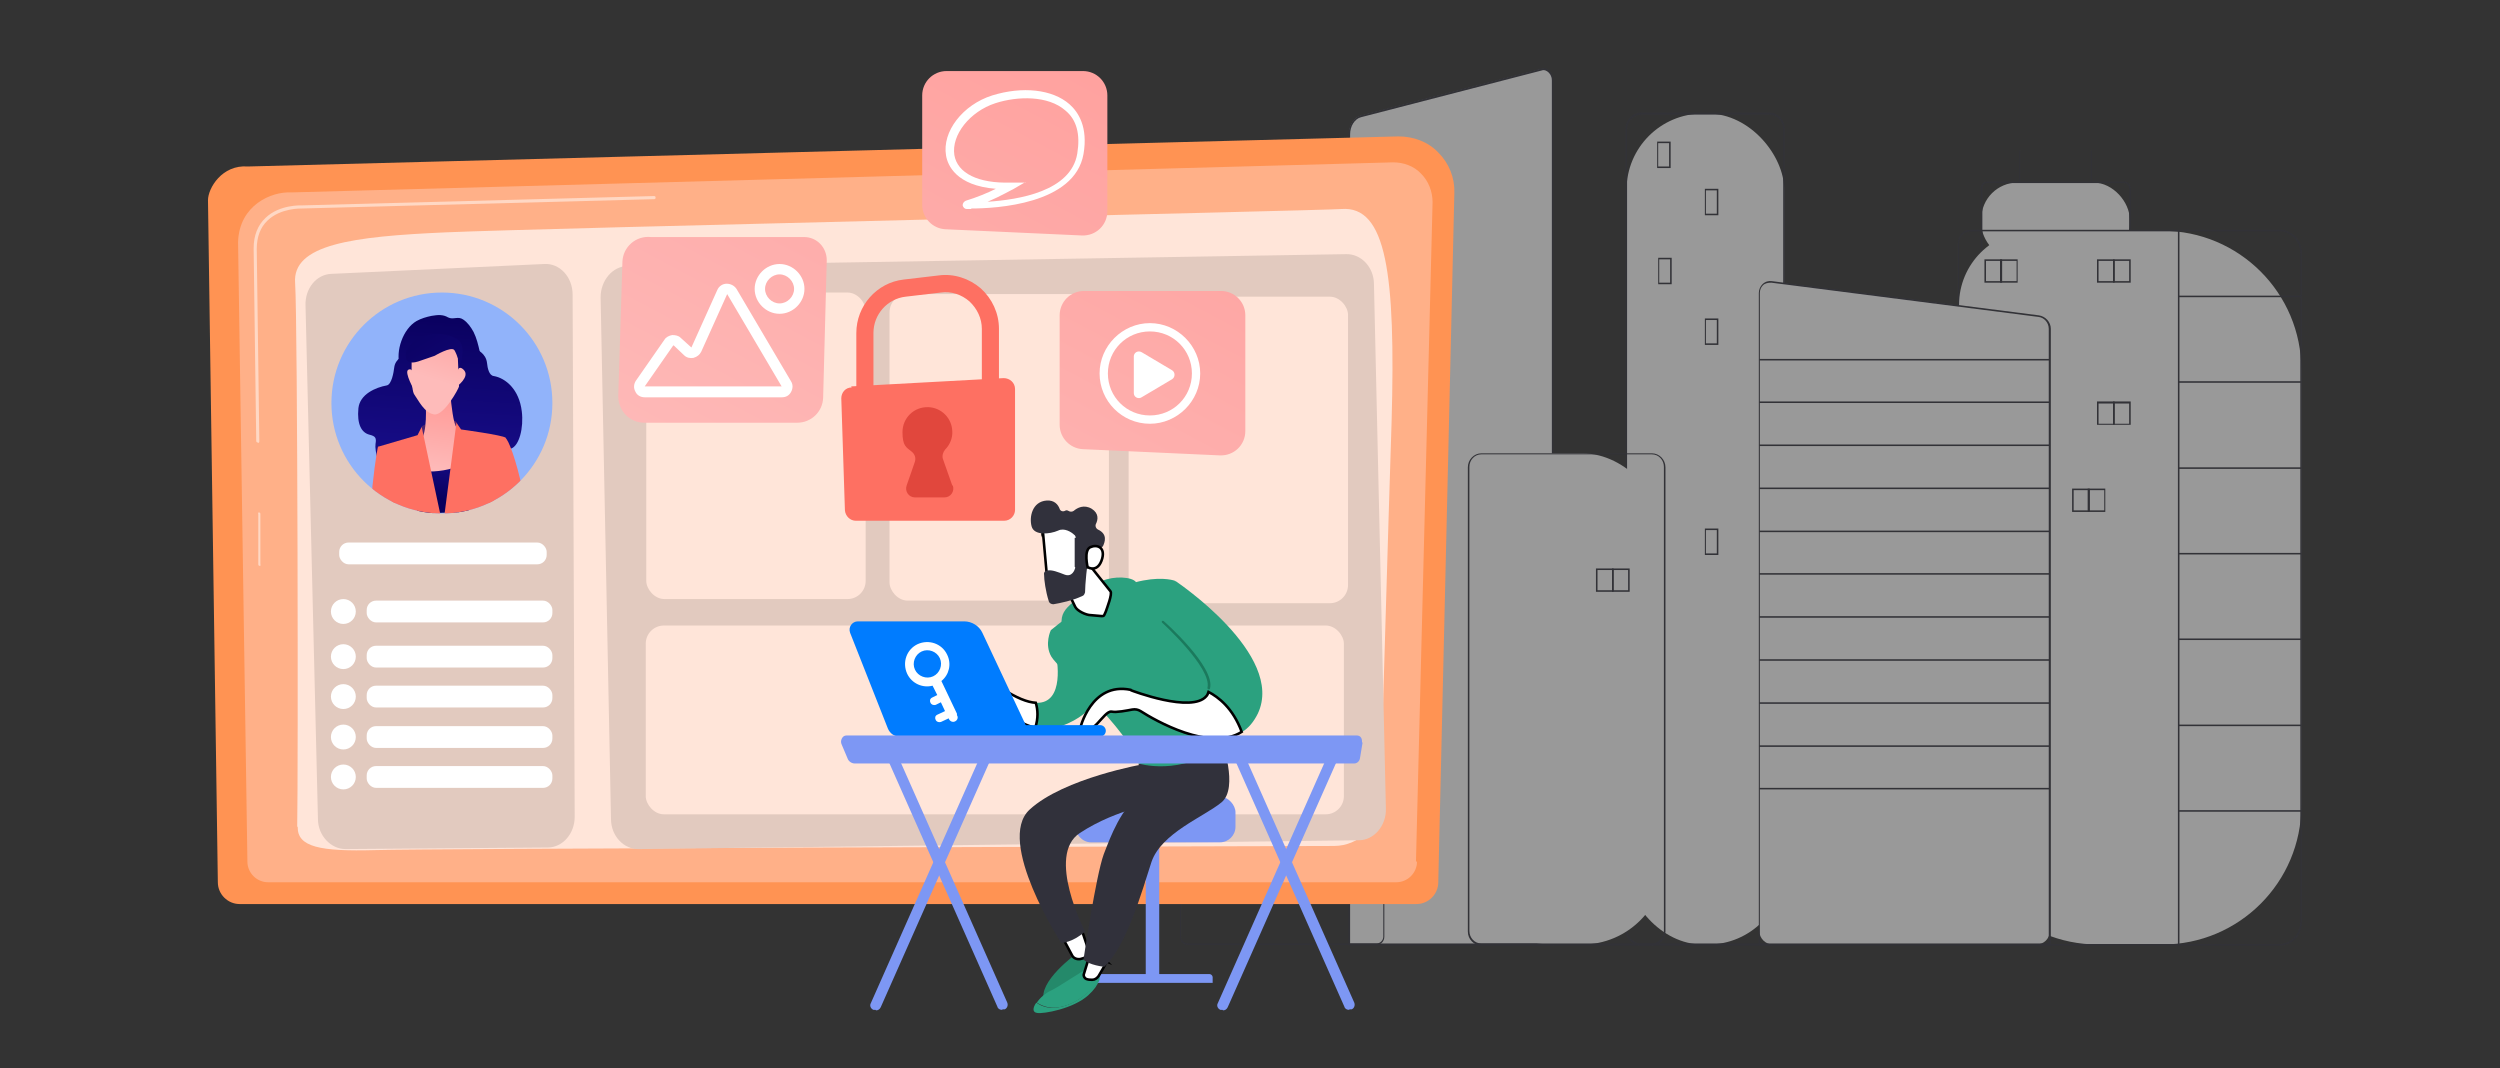 <?xml version="1.0" encoding="UTF-8"?>
<svg xmlns="http://www.w3.org/2000/svg" version="1.1" xmlns:xlink="http://www.w3.org/1999/xlink" viewBox="0 0 482 206">
  <rect x="0" y="0" width="482" height="206" fill="#333333" stroke="none"/>
  <defs>
    <style>
      .cls-1 {
        fill: url(#linear-gradient-15);
      }

      .cls-2 {
        fill: url(#linear-gradient-13);
      }

      .cls-3 {
        fill: url(#linear-gradient-2);
      }

      .cls-4 {
        fill: #31313c;
      }

      .cls-5 {
        fill: url(#linear-gradient-10);
      }

      .cls-6 {
        fill: url(#linear-gradient-12);
      }

      .cls-7 {
        fill: #e2cabf;
      }

      .cls-8, .cls-9, .cls-10 {
        fill: #fff;
      }

      .cls-9 {
        fill-rule: evenodd;
      }

      .cls-11 {
        fill: url(#linear-gradient-4);
      }

      .cls-12 {
        fill: #1b7a5d;
      }

      .cls-13 {
        fill: url(#linear-gradient-3);
      }

      .cls-14 {
        fill: url(#linear-gradient-5);
      }

      .cls-15 {
        fill: url(#linear-gradient-8);
      }

      .cls-16 {
        fill: #ffe5d9;
      }

      .cls-17 {
        fill: #007cff;
      }

      .cls-10 {
        stroke: #000;
        stroke-miterlimit: 10;
        stroke-width: .5px;
      }

      .cls-18 {
        fill: #2ba17f;
      }

      .cls-19 {
        fill: url(#linear-gradient-14);
      }

      .cls-20 {
        fill: url(#linear-gradient-20);
      }

      .cls-21 {
        fill: url(#linear-gradient-17);
      }

      .cls-22 {
        fill: url(#linear-gradient-7);
      }

      .cls-23 {
        fill: url(#linear-gradient-9);
      }

      .cls-24 {
        fill: url(#linear-gradient-11);
      }

      .cls-25 {
        fill: url(#linear-gradient-19);
      }

      .cls-26 {
        fill: url(#linear-gradient-6);
      }

      .cls-27 {
        fill: #7d97f4;
      }

      .cls-28 {
        fill: #31313b;
      }

      .cls-29 {
        fill: #91b3fa;
      }

      .cls-30 {
        fill: url(#linear-gradient-21);
      }

      .cls-31 {
        fill: #24896a;
      }

      .cls-32 {
        fill: #ffb088;
      }

      .cls-33 {
        fill: url(#linear-gradient-16);
      }

      .cls-34 {
        fill: url(#linear-gradient);
      }

      .cls-35 {
        fill: #ff9353;
      }

      .cls-36 {
        clip-path: url(#clippath);
      }

      .cls-37 {
        opacity: .5;
      }

      .cls-38 {
        fill: url(#linear-gradient-18);
      }
    </style>
    <linearGradient id="linear-gradient" x1="103.4" y1="41.4" x2="31" y2="200.5" gradientUnits="userSpaceOnUse">
      <stop offset="0" stop-color="#fdf53f"/>
      <stop offset="1" stop-color="#d93c65"/>
    </linearGradient>
    <clipPath id="clippath">
      <circle class="cls-29" cx="85.2" cy="77.7" r="21.3"/>
    </clipPath>
    <linearGradient id="linear-gradient-2" x1="85.3" y1="59.2" x2="83.1" y2="94.6" gradientUnits="userSpaceOnUse">
      <stop offset="0" stop-color="#09005d"/>
      <stop offset="1" stop-color="#1a0f91"/>
    </linearGradient>
    <linearGradient id="linear-gradient-3" x1="77.6" y1="58.7" x2="75.4" y2="94.1" xlink:href="#linear-gradient-2"/>
    <linearGradient id="linear-gradient-4" x1="94.1" y1="59.7" x2="91.9" y2="95.1" xlink:href="#linear-gradient-2"/>
    <linearGradient id="linear-gradient-5" x1="89.8" y1="78" x2="86.8" y2="81.6" gradientUnits="userSpaceOnUse">
      <stop offset="0" stop-color="#cb236d"/>
      <stop offset="1" stop-color="#4c246d"/>
    </linearGradient>
    <linearGradient id="linear-gradient-6" x1="79.6" y1="72" x2="85.4" y2="53.6" gradientUnits="userSpaceOnUse">
      <stop offset="0" stop-color="#febbba"/>
      <stop offset="1" stop-color="#ff928e"/>
    </linearGradient>
    <linearGradient id="linear-gradient-7" x1="88.1" y1="74.6" x2="93.9" y2="56.3" xlink:href="#linear-gradient-6"/>
    <linearGradient id="linear-gradient-8" x1="144.7" y1="43.4" x2="120.6" y2="68" gradientUnits="userSpaceOnUse">
      <stop offset="0" stop-color="#ff928e"/>
      <stop offset="1" stop-color="#fe7062"/>
    </linearGradient>
    <linearGradient id="linear-gradient-9" x1="133.1" y1="32.1" x2="109.1" y2="56.7" xlink:href="#linear-gradient-8"/>
    <linearGradient id="linear-gradient-10" x1="84.3" y1="91" x2="86.9" y2="73.3" xlink:href="#linear-gradient-6"/>
    <linearGradient id="linear-gradient-11" x1="82.9" y1="96" x2="84.4" y2="86.2" xlink:href="#linear-gradient-2"/>
    <linearGradient id="linear-gradient-12" x1="136.1" y1="35" x2="112" y2="59.6" xlink:href="#linear-gradient-8"/>
    <linearGradient id="linear-gradient-13" x1="140.4" y1="39.2" x2="116.4" y2="63.9" xlink:href="#linear-gradient-8"/>
    <linearGradient id="linear-gradient-14" x1="83.5" y1="73.2" x2="89.3" y2="54.8" xlink:href="#linear-gradient-6"/>
    <linearGradient id="linear-gradient-15" x1="77.6" y1="58.3" x2="100.9" y2="95.5" xlink:href="#linear-gradient-2"/>
    <linearGradient id="linear-gradient-16" x1="122.2" y1="96" x2="209" y2="-67.3" xlink:href="#linear-gradient-6"/>
    <linearGradient id="linear-gradient-17" x1="151.9" y1="111.8" x2="238.8" y2="-51.5" xlink:href="#linear-gradient-6"/>
    <linearGradient id="linear-gradient-18" x1="190.1" y1="132.2" x2="277" y2="-31.2" xlink:href="#linear-gradient-6"/>
    <linearGradient id="linear-gradient-19" x1="243.4" y1=".3" x2="207.5" y2="37.6" xlink:href="#linear-gradient-8"/>
    <linearGradient id="linear-gradient-20" x1="253.4" y1="9.8" x2="217.5" y2="47.2" xlink:href="#linear-gradient-8"/>
    <linearGradient id="linear-gradient-21" x1="167.4" y1="102.1" x2="131.2" y2="146.1" gradientUnits="userSpaceOnUse">
      <stop offset="0" stop-color="#e1473d"/>
      <stop offset="1" stop-color="#e9605a"/>
    </linearGradient>
  </defs>
  <!-- Generator: Adobe Illustrator 28.7.1, SVG Export Plug-In . SVG Version: 1.2.0 Build 142)  -->
  <g>
    <g id="Layer_1">
      <path class="cls-28" d="M-434.9,160v-28.6c0-2,1.3-3.6,2.8-3.6h81.3l-84.1,32.1ZM-432,129.1c-1.1,0-1.9,1.1-1.9,2.4v27l76.8-29.3h-74.9Z"/>
      <g class="cls-37">
        <rect class="cls-8" x="382" y="35.2" width="28.6" height="15" rx="7" ry="7"/>
        <path class="cls-28" d="M409.6,50.3h-26.5c-.7,0-1.2-.6-1.2-1.3v-12.7c0-.7.5-1.3,1.2-1.3h26.5c.7,0,1.2.6,1.2,1.3v12.7c0,.7-.5,1.3-1.2,1.3ZM383.1,35.3c-.5,0-.9.4-.9,1v12.7c0,.5.4,1,.9,1h26.5c.5,0,.9-.4.9-1v-12.7c0-.5-.4-1-.9-1h-26.5Z"/>
        <g>
          <path class="cls-8" d="M392,44.5h24.9c14.8,0,26.8,12,26.8,26.8v84c0,14.8-12,26.8-26.8,26.8h-12.4c-14.8,0-26.8-12-26.8-26.8V58.8c0-7.9,6.4-14.3,14.3-14.3Z"/>
          <path class="cls-28" d="M439.6,182.3h-57.8c-2.4,0-4.3-2-4.3-4.5V46.8c0-1.4,1.1-2.5,2.3-2.5h59.7c2.4,0,4.3,2,4.3,4.5v129c0,2.5-1.9,4.5-4.3,4.5ZM379.8,44.6c-1.1,0-2.1,1-2.1,2.2v131c0,2.3,1.8,4.2,4,4.2h57.8c2.2,0,4-1.9,4-4.2V48.8c0-2.3-1.8-4.2-4-4.2h-59.7Z"/>
        </g>
        <path class="cls-8" d="M260.1,182.1h39.2V15.5c0-1.4-1-2.4-2.1-2.2l-34.8,9c-1.3.3-2.3,1.8-2.3,3.5v156.2Z"/>
        <path class="cls-28" d="M299.5,182.3h-39.5V25.9c0-1.8,1-3.3,2.4-3.7l34.8-9c.6-.2,1.2,0,1.6.5.4.5.7,1.1.7,1.8v166.7ZM260.3,181.9h38.9V15.5c0-.6-.2-1.1-.6-1.5-.4-.4-.9-.6-1.4-.4l-34.8,9c-1.2.3-2.1,1.7-2.1,3.3v156Z"/>
        <path class="cls-28" d="M265.4,182.2h-36.4c-.8,0-1.5-.7-1.5-1.6v-105.5c0-.9.7-1.6,1.5-1.6h36.4c.8,0,1.5.7,1.5,1.6v105.5c0,.9-.7,1.6-1.5,1.6ZM229,73.8c-.7,0-1.3.6-1.3,1.3v105.5c0,.7.6,1.3,1.3,1.3h36.4c.7,0,1.3-.6,1.3-1.3v-105.5c0-.7-.6-1.3-1.3-1.3h-36.4Z"/>
        <rect class="cls-28" x="227.6" y="81.3" width="39.2" height=".2"/>
        <rect class="cls-28" x="227.6" y="91.5" width="39.2" height=".2"/>
        <rect class="cls-28" x="227.6" y="101.6" width="39.2" height=".2"/>
        <rect class="cls-28" x="227.6" y="111.8" width="39.2" height=".2"/>
        <rect class="cls-8" x="313.6" y="21.9" width="30.4" height="160.2" rx="14.7" ry="14.7"/>
        <path class="cls-28" d="M341.1,182.3h-24.7c-1.7,0-3-1.4-3-3.2V24.9c0-1.7,1.4-3.2,3-3.2h24.7c1.7,0,3,1.4,3,3.2v154.2c0,1.7-1.4,3.2-3,3.2ZM316.4,22.1c-1.5,0-2.7,1.3-2.7,2.8v154.2c0,1.6,1.2,2.8,2.7,2.8h24.7c1.5,0,2.7-1.3,2.7-2.8V24.9c0-1.6-1.2-2.8-2.7-2.8h-24.7Z"/>
        <rect class="cls-8" x="283.1" y="87.4" width="37.8" height="94.7" rx="15.9" ry="15.9"/>
        <path class="cls-28" d="M318.5,182.3h-32.9c-1.4,0-2.6-1.2-2.6-2.7v-89.5c0-1.5,1.2-2.7,2.6-2.7h32.9c1.4,0,2.6,1.2,2.6,2.7v89.5c0,1.5-1.2,2.7-2.6,2.7ZM285.6,87.6c-1.3,0-2.3,1.1-2.3,2.4v89.5c0,1.3,1,2.4,2.3,2.4h32.9c1.3,0,2.3-1.1,2.3-2.4v-89.5c0-1.3-1-2.4-2.3-2.4h-32.9Z"/>
        <g>
          <path class="cls-28" d="M389,54.5h-3.4v-4.5h3.4v4.5ZM386,54.2h2.8v-3.9h-2.8v3.9Z"/>
          <path class="cls-28" d="M386,54.5h-3.4v-4.5h3.4v4.5ZM382.9,54.2h2.8v-3.9h-2.8v3.9Z"/>
        </g>
        <g>
          <path class="cls-28" d="M410.8,54.5h-3.4v-4.5h3.4v4.5ZM407.7,54.2h2.8v-3.9h-2.8v3.9Z"/>
          <path class="cls-28" d="M407.7,54.5h-3.4v-4.5h3.4v4.5ZM404.6,54.2h2.8v-3.9h-2.8v3.9Z"/>
        </g>
        <g>
          <path class="cls-28" d="M410.8,81.9h-3.4v-4.5h3.4v4.5ZM407.7,81.7h2.8v-3.9h-2.8v3.9Z"/>
          <path class="cls-28" d="M407.7,81.9h-3.4v-4.5h3.4v4.5ZM404.6,81.7h2.8v-3.9h-2.8v3.9Z"/>
        </g>
        <g>
          <path class="cls-28" d="M405.9,98.7h-3.4v-4.5h3.4v4.5ZM402.9,98.4h2.8v-3.9h-2.8v3.9Z"/>
          <path class="cls-28" d="M402.9,98.7h-3.4v-4.5h3.4v4.5ZM399.8,98.4h2.8v-3.9h-2.8v3.9Z"/>
        </g>
        <g>
          <path class="cls-28" d="M314.2,114.1h-3.4v-4.5h3.4v4.5ZM311.1,113.8h2.8v-3.9h-2.8v3.9Z"/>
          <path class="cls-28" d="M311.1,114.1h-3.4v-4.5h3.4v4.5ZM308,113.8h2.8v-3.9h-2.8v3.9Z"/>
        </g>
        <rect class="cls-28" x="389.3" y="29" width=".2" height="6.1"/>
        <rect class="cls-28" x="403.1" y="29" width=".2" height="6.1"/>
        <path class="cls-8" d="M392.6,182.1h-50.8c-1.4,0-2.6-1.2-2.6-2.6V57c0-1.6,1.4-2.8,2.9-2.6l50.8,6.5c1.3.2,2.3,1.3,2.3,2.6v116c0,1.5-1.2,2.6-2.6,2.6Z"/>
        <path class="cls-28" d="M395.4,182.3h-56.3V56.5c0-.7.3-1.3.7-1.7.5-.5,1.2-.7,1.8-.6l51.5,6.6c1.3.2,2.3,1.3,2.3,2.6v118.9ZM339.3,181.9h55.7V63.4c0-1.2-.9-2.2-2-2.3l-51.5-6.6c-.6,0-1.2.1-1.6.5-.4.4-.6.9-.6,1.5v125.5Z"/>
        <g>
          <rect class="cls-28" x="339.2" y="77.4" width="56" height=".3"/>
          <rect class="cls-28" x="339.2" y="69.2" width="56" height=".3"/>
          <rect class="cls-28" x="339.2" y="85.7" width="56" height=".3"/>
          <rect class="cls-28" x="339.2" y="94" width="56" height=".3"/>
          <rect class="cls-28" x="339.2" y="102.3" width="56" height=".3"/>
          <rect class="cls-28" x="339.2" y="110.5" width="56" height=".3"/>
          <rect class="cls-28" x="339.2" y="118.8" width="56" height=".3"/>
          <rect class="cls-28" x="339.2" y="127.1" width="56" height=".3"/>
          <rect class="cls-28" x="339.2" y="135.4" width="56" height=".3"/>
          <rect class="cls-28" x="339.2" y="143.7" width="56" height=".3"/>
          <rect class="cls-28" x="339.2" y="151.9" width="56" height=".3"/>
        </g>
        <rect class="cls-28" x="419.9" y="44.5" width=".3" height="137.6"/>
        <g>
          <rect class="cls-28" x="420.1" y="57" width="23.6" height=".3"/>
          <rect class="cls-28" x="420.1" y="73.5" width="23.6" height=".3"/>
          <rect class="cls-28" x="420.1" y="90.1" width="23.6" height=".3"/>
          <rect class="cls-28" x="420.1" y="106.6" width="23.6" height=".3"/>
          <rect class="cls-28" x="420.1" y="123.1" width="23.6" height=".3"/>
          <rect class="cls-28" x="420.1" y="139.7" width="23.6" height=".3"/>
          <rect class="cls-28" x="420.1" y="156.2" width="23.6" height=".3"/>
        </g>
        <path class="cls-28" d="M322.1,32.4h-2.6v-5.1h2.6v5.1ZM319.7,32.1h2.1v-4.5h-2.1v4.5Z"/>
        <path class="cls-28" d="M331.3,41.5h-2.6v-5.1h2.6v5.1ZM328.9,41.2h2.1v-4.5h-2.1v4.5Z"/>
        <path class="cls-28" d="M331.3,66.5h-2.6v-5.1h2.6v5.1ZM328.9,66.2h2.1v-4.5h-2.1v4.5Z"/>
        <path class="cls-28" d="M331.3,107h-2.6v-5.1h2.6v5.1ZM328.9,106.7h2.1v-4.5h-2.1v4.5Z"/>
        <path class="cls-28" d="M322.3,54.8h-2.6v-5.1h2.6v5.1ZM319.9,54.5h2.1v-4.5h-2.1v4.5Z"/>
      </g>
      <circle class="cls-34" cx="84.3" cy="83.3" r="20.5"/>
      <path class="cls-35" d="M277.3,170.1c0,2.3-1.9,4.2-4.2,4.2H46.2c-2.3,0-4.2-1.9-4.2-4.2l-1.9-131.5c0-2.3,2.7-6.9,7.7-6.5l221.8-5.8c2.9,0,5.7,1,7.7,3.1,2.1,2.1,3.2,4.9,3.1,7.8l-3.1,132.9Z"/>
      <path class="cls-32" d="M273.2,166.1c0,2.2-1.8,4-4,4H51.7c-2.2,0-4-1.8-4-4l-1.8-119.4c.2-7.2,6.5-9.8,10.2-9.6,0,0,173.3-4.7,212.5-5.8,2,0,4,.7,5.4,2.2,1.4,1.4,2.2,3.4,2.2,5.5l-3.2,127.1Z"/>
      <g class="cls-37">
        <path class="cls-8" d="M50.1,109.1c-.2,0-.3-.1-.3-.3v-9.7c-.1-.2,0-.3.1-.3h0c.2,0,.3.1.3.3v9.7c.1.2,0,.3-.1.3h0Z"/>
        <path class="cls-8" d="M49.7,85.3c-.2,0-.3-.1-.3-.3l-.5-37.1c0-2.5.8-4.5,2.3-5.9,2.7-2.6,6.9-2.4,7-2.4l67.9-1.8c.2,0,.3.1.3.3,0,.2-.1.3-.3.3l-67.9,1.8c-.2,0-4.1-.1-6.6,2.3-1.4,1.3-2.1,3.2-2.1,5.5l.5,37.1c0,.2-.1.3-.3.3h0Z"/>
      </g>
      <path class="cls-16" d="M57.3,159.4c.2-9.9.1-97.2-.4-104.8-.6-7.5,11.1-9,29-9.8,17.9-.8,168.9-4.2,172.7-4.5,8.7-.7,10.5,12.5,9.7,41-.7,21.5-1.7,56.9-2.2,73.1-.1,4.8-4.1,8.7-8.9,8.7-36.3.1-175.6.5-184.8.8-10.7.3-15.1-.6-15-4.5Z"/>
      <g>
        <path class="cls-7" d="M58.9,58.7l2.4,99.2c0,3.2,2.5,5.8,5.3,5.8l39-.3c2.9,0,5.2-2.7,5.2-5.9l-.4-100.7c0-3.4-2.5-6.1-5.5-5.9l-41,1.9c-2.9.1-5.1,2.8-5,6.1Z"/>
        <path class="cls-7" d="M115.8,57.4l2,100.5c0,3.3,2.5,5.9,5.4,5.8l138.8-1.7c2.9,0,5.3-2.8,5.2-6.1l-2.3-101.1c0-3.3-2.5-5.9-5.4-5.8l-138.5,2.3c-2.9,0-5.2,2.8-5.2,6Z"/>
      </g>
      <rect class="cls-16" x="124.5" y="120.6" width="134.6" height="36.4" rx="3.5" ry="3.5"/>
      <rect class="cls-16" x="124.6" y="56.4" width="42.3" height="59.1" rx="3.5" ry="3.5"/>
      <rect class="cls-16" x="171.5" y="56.7" width="42.3" height="59.1" rx="3.5" ry="3.5"/>
      <rect class="cls-16" x="217.6" y="57.2" width="42.3" height="59.1" rx="3.5" ry="3.5"/>
      <g>
        <circle class="cls-29" cx="85.2" cy="77.7" r="21.3"/>
        <g class="cls-36">
          <g>
            <path class="cls-3" d="M80.2,72c-1.3,0-2.6.2-3.1-1.4-.9-2.9.6-7.2,3.2-8.7.9-.5,1.9-.8,2.9-1,1.2-.2,2.2-.3,3.2.3,1,.5,1.9-.3,2.9.4.9.6,1.5,1.5,2,2.4.6,1.2.9,2.5,1.2,3.8,0,.3.1.6,0,.9,0,.2-.2.5-.3.7-1,1.6-2.4,2.7-4.4,2.7h-7.5Z"/>
            <path class="cls-13" d="M80,66.9s.2.5-1.3,1.2c-.8.4-2.5,1-2.7,2.8-.1.9-.5,3.2-1.4,3.4-2.2.4-5.2,1.7-5.5,4.4-.3,3.1.6,4.7,2.1,5.1,1.2.3,1.4.6,1.2,1.8-.2,1.2.7,5.4,2.6,6.4,4.3,2.4,8.1-8.5,8.1-8.5l.9-14.1-4.2-2.6Z"/>
            <path class="cls-11" d="M89.9,65.7s-.2.5,1.3,1.3c.8.4,2.5,1.1,2.7,3,.1,1,.4,2.4,1.3,2.5,2.3.4,4.9,2.6,5.4,6.8.4,3.2-.5,6.7-2.1,7.2-1.2.3-1.1-.3-.8,1,.2,1.2-.3.8-2.3,1.9-4.4,2.5-8.8-6-8.8-6l-.9-14.9,4.2-2.8Z"/>
            <path class="cls-14" d="M84,81.3s3.3-.9,4.1.2c.4,1.8.5,3.5.5,3.5l-3.9.7-2.5-.6-.6-.4-.3-2.5s1.3-.8,2.7-1Z"/>
            <path class="cls-26" d="M80,72.4s-.5-1.6-1.3-1.1c-.8.5,1.2,4,1.2,4v-2.9Z"/>
            <path class="cls-22" d="M88.1,72.4s0-2.4,1.3-1.1c1.3,1.3-1.3,3.2-1.3,3.2v-2.2Z"/>
            <path class="cls-15" d="M100.7,94.3c-1.1-5.4-2.7-9.7-3.3-9.9l-3.1,7.6s-.6,2.3-.6,5h4.7c1.4,0,2.5-1.3,2.2-2.7Z"/>
            <path class="cls-23" d="M77.2,97c.1-2.4,0-4,0-4l-4.3-7s-.5,2.1-1.1,7.8c0,.3,0,.5,0,.8-.1,1.3.9,2.4,2.2,2.4h3.2Z"/>
            <path class="cls-5" d="M83.2,97h4.7l1.3-13.4s-1.1-.3-1.6-2.2c-.5-1.9-.8-5.7-.8-5.7l-4.8,1.1s.5,5.1-.5,7.5l1.8,12.5Z"/>
            <path class="cls-24" d="M90.4,98.7l.7-10.1c-4.9,2.9-10,2.8-15.1,1.2l4.8,9.2,9.6-.3Z"/>
            <path class="cls-6" d="M85.2,100.6c-1.5-7-3.9-18.3-3.9-18.3l-.8,1.6-7.5,2.2c.4,1.7,1.5,6.5,2.6,10.9l9.6,3.6Z"/>
            <path class="cls-2" d="M95.1,97c.4-2.1.8-3.8.8-3.8l1.6-8.8c-.5-.5-8.6-1.6-8.6-1.6l-.9-1.3s-1.5,11.5-2.5,19.2l9.5-3.7Z"/>
            <path class="cls-19" d="M79.4,68.6s-.3,6.5.5,7.5c.8,1.1,1.9,3.5,3.8,3.8,1.9.3,4.8-5.1,4.8-5.4s-.3-7.3-.3-7.3c0,0-5.6-4.6-8.9,1.3Z"/>
            <path class="cls-1" d="M78.4,67.5s-1.1,3.2,2.2,2.2l3.2-1.1s3.2-1.9,3.8-1.1c.5.8,1.1,2.8,1.1,2.8,0,0,1.1-2.8,0-4.4-1.1-1.6-7.8-3-10.2,1.6Z"/>
          </g>
        </g>
      </g>
      <rect class="cls-8" x="65.4" y="104.6" width="40" height="4.2" rx="1.8" ry="1.8"/>
      <g>
        <rect class="cls-8" x="70.7" y="115.8" width="35.8" height="4.2" rx="1.8" ry="1.8"/>
        <rect class="cls-8" x="70.7" y="124.5" width="35.8" height="4.2" rx="1.8" ry="1.8"/>
        <circle class="cls-8" cx="66.2" cy="117.9" r="2.4"/>
        <circle class="cls-8" cx="66.2" cy="126.6" r="2.4"/>
        <rect class="cls-8" x="70.7" y="132.2" width="35.8" height="4.2" rx="1.8" ry="1.8"/>
        <circle class="cls-8" cx="66.2" cy="134.3" r="2.4"/>
        <rect class="cls-8" x="70.7" y="140" width="35.8" height="4.2" rx="1.8" ry="1.8"/>
        <circle class="cls-8" cx="66.2" cy="142.1" r="2.4"/>
        <rect class="cls-8" x="70.7" y="147.7" width="35.8" height="4.2" rx="1.8" ry="1.8"/>
        <circle class="cls-8" cx="66.2" cy="149.8" r="2.4"/>
      </g>
      <g>
        <path class="cls-33" d="M120,50.6l-.8,25.8c0,2.8,2.2,5.1,5,5.1h29.5c2.7,0,4.9-2.1,5-4.8l.7-26.5c0-2.5-1.9-4.5-4.4-4.5h-29.5c-2.9-.3-5.4,1.9-5.5,4.8Z"/>
        <g>
          <path class="cls-8" d="M150.7,76.6h-26.4c-.8,0-1.5-.4-1.8-1.1-.4-.7-.3-1.5.1-2.1l5.5-7.9c.3-.5.9-.8,1.5-.9.6,0,1.2.1,1.6.5l2.1,1.9s0,0,0,0l5-11.1c.3-.7,1-1.2,1.8-1.2.8,0,1.5.4,1.9,1l10.5,17.8c.4.6.4,1.4,0,2.1s-1,1-1.8,1ZM129.8,66.6h0s-5.5,7.9-5.5,7.9c0,0,0,0,0,0,0,0,0,0,0,0h26.4s0,0,0,0c0,0,0,0,0,0l-10.5-17.8s0,0,0,0c0,0,0,0,0,0l-5,11.1c-.3.6-.8,1-1.5,1.2-.6.1-1.3,0-1.8-.5l-2-1.9Z"/>
          <path class="cls-8" d="M150.3,60.5c-2.6,0-4.8-2.2-4.8-4.8s2.2-4.8,4.8-4.8,4.8,2.2,4.8,4.8-2.2,4.8-4.8,4.8ZM150.3,52.9c-1.5,0-2.8,1.3-2.8,2.8s1.3,2.8,2.8,2.8,2.8-1.3,2.8-2.8-1.3-2.8-2.8-2.8Z"/>
        </g>
      </g>
      <g>
        <path class="cls-21" d="M177.8,18.5v21c0,2.5,2,4.6,4.5,4.7l26.3,1.2c2.7.1,4.9-2,4.9-4.7v-22.3c0-2.6-2.1-4.7-4.7-4.7h-26.3c-2.6,0-4.7,2.1-4.7,4.7Z"/>
        <path class="cls-8" d="M187.3,40.3c-.3,0-.6,0-.9,0-.4,0-.7-.3-.8-.7,0-.4.2-.7.6-.9,2-.6,4.2-1.5,5.8-2.3-7.7-.6-9.3-4.6-9.6-6.4-.8-4.6,3.2-9.8,8.9-11.6,5.8-1.8,11.6-1.2,14.9,1.7,1.7,1.5,3.6,4.4,2.7,9.6-1.7,9.7-16.9,10.5-21.7,10.5ZM186.6,40.1h0,0ZM186.5,38.9h0,0ZM197.7,35.1l-2.4,1.4c-.1,0-2.3,1.3-4.9,2.4,6-.4,16.1-2,17.3-9.3.6-3.7-.1-6.5-2.3-8.3-3.3-2.9-9.2-2.8-13.5-1.4-4.9,1.6-8.5,6.1-7.9,10,.6,3.5,4.6,5.5,10.9,5.3h2.8Z"/>
      </g>
      <g>
        <path class="cls-38" d="M204.3,60.8v21.1c0,2.5,2,4.6,4.5,4.7l26.4,1.2c2.7.1,4.9-2,4.9-4.7v-22.3c0-2.6-2.1-4.7-4.7-4.7h-26.4c-2.6,0-4.7,2.1-4.7,4.7Z"/>
        <g>
          <path class="cls-8" d="M221.7,81.7c-5.4,0-9.7-4.4-9.7-9.7s4.4-9.7,9.7-9.7,9.7,4.4,9.7,9.7-4.4,9.7-9.7,9.7ZM221.7,63.9c-4.5,0-8.1,3.6-8.1,8.1s3.6,8.1,8.1,8.1,8.1-3.6,8.1-8.1-3.6-8.1-8.1-8.1Z"/>
          <path class="cls-9" d="M218.6,75.7v-7c0-.7.8-1.2,1.5-.8l5.9,3.5c.6.4.6,1.3,0,1.7l-5.9,3.5c-.6.4-1.5,0-1.5-.8Z"/>
        </g>
      </g>
      <g>
        <path class="cls-25" d="M168.4,77.5h-3.3v-13.3c0-5.2,3.9-9.7,9.1-10.3l6.8-.8c2.9-.4,5.9.6,8.1,2.5,2.2,2,3.5,4.8,3.5,7.8v11.6h-3.3v-11.6c0-2-.9-3.9-2.4-5.3-1.5-1.3-3.5-2-5.5-1.7l-6.8.8c-3.5.4-6.2,3.4-6.2,7v13.3Z"/>
        <path class="cls-20" d="M164.1,74.5l29.4-1.6c1.2,0,2.2.9,2.2,2.1v23.3c0,1.1-.9,2.1-2.1,2.1h-28.6c-1.1,0-2-.9-2.1-2l-.7-21.6c0-1.1.8-2.1,2-2.1Z"/>
        <path class="cls-30" d="M183.6,93.6l-1.8-5.1c-.2-.6,0-1.3.4-1.8.9-.9,1.5-2.2,1.4-3.6-.1-2.5-2.1-4.5-4.6-4.6-2.8-.1-5,2.1-5,4.8s.7,2.9,1.8,3.8c.6.5.8,1.2.6,1.9l-1.6,4.6c-.4,1.1.4,2.3,1.6,2.3h5.7c1.2,0,2-1.2,1.6-2.3Z"/>
      </g>
      <rect class="cls-27" x="220.9" y="160.4" width="2.6" height="28.5"/>
      <path class="cls-27" d="M233.8,189.5h-23.1v-1.2c0-.3.2-.5.5-.5h22c.3,0,.6.3.6.6v1.1Z"/>
      <rect class="cls-27" x="207.3" y="153.6" width="30.9" height="8.8" rx="3" ry="3"/>
      <path class="cls-31" d="M207.5,183.9s-7.5,5.4-6.2,9.1c0,0,8.2-3.6,9.2-6.4,1-2.8-.2-4-.2-4l-2.8,1.3Z"/>
      <path class="cls-10" d="M208.6,179.4l1.2,3.6c.2.5,0,1.1-.5,1.5-.2.2-.6.3-1,.4-.6.1-1.3-.1-1.6-.7l-1.5-2.8,3.3-1.9Z"/>
      <path class="cls-28" d="M220.6,147.3s-15.5,2.7-22.1,8.8c-6.6,6.1,6.1,25.7,6.1,25.7,0,0,2.1,0,4.6-2.2,0,0-7.6-14.7-1-19,7.3-4.8,15.7-5.9,15.7-5.9l-3.1-6.9v-.5Z"/>
      <path class="cls-18" d="M202.6,191c1.7-.8,6.4-4.1,7.1-4.2.8-.1,2.2.8,2.2.8,0,0,.3.6,0,1.6-1.1,1.3-3.5,3.9-6.8,4.8-2.4.7-4.1,0-5.2-.7.6-.9,1.6-1.8,2.7-2.3Z"/>
      <path class="cls-18" d="M205,194c3.3-.9,5.7-3.5,6.8-4.8-.2.7-.8,1.6-2,2.7-2.9,2.6-8.6,3.6-9.8,3.4-1-.1-.9-1-.2-2,1.1.8,2.7,1.4,5.2.7Z"/>
      <path class="cls-10" d="M213.3,185.3c0,.5-1,2-1.5,2.9-.3.4-.7.7-1.2.7-.3,0-.7,0-1-.1-.5-.1-.8-.7-.6-1.1l1.1-3.6,3.3,1.3Z"/>
      <path class="cls-28" d="M235.5,142.7s3.4,9.2,0,12c-3.4,2.8-11.6,5.9-13.5,11.5-1.8,5.6-4.9,16.4-9.1,20.2,0,0-2.9-.3-4-1.4,0,0,2.4-16.2,3.9-20.3,1.4-3.6,3.3-8.8,7.2-11.7,1.1-.8.9-2.1.4-3.4l-.9-2.3,16-4.6Z"/>
      <path class="cls-18" d="M199.7,135.5c5.8.3,4-8.9,3.9-9.2l8.7,6.2s-.5,4.9-7.7,7.5c-1.8.7-3.5.7-5,.4.6-1.8.5-3.5.1-4.8Z"/>
      <path class="cls-10" d="M188.5,132.7c2.1-1.5,4.6,0,4.6,0,2.9,1.9,5,2.7,6.6,2.8.4,1.3.5,3-.1,4.8-3.2-.7-5.5-3-6.5-4.2-.4-.4-1-.5-1.4-.2-.4.4-.9.8-.8,1.3.2,1-1,1.3-1.1,1,0-.4.4-2.5.4-2.5,0,0-2.3,2.3-3.2,3.2-.9.9-2.1,0-2.1,0,0,0,1.6-4.8,3.7-6.2Z"/>
      <path class="cls-18" d="M226.6,112s-8.4-3.4-24,9.5c0,0-1.3,2.7.1,5.1,1.4,2.4,15,14.1,16.8,20.6,0,0,8.1,2.6,16.4-3.6,0,0-.7-18.1-9.4-31.6Z"/>
      <path class="cls-18" d="M233.1,133.4c1-4-8.9-12.8-8.9-12.8l2.4-8.6s21.3,14.2,15.9,25.6c-.8,1.6-1.8,2.8-3,3.5-1.7-4.6-4.4-6.7-6.4-7.7Z"/>
      <path class="cls-12" d="M233.1,132.9c.1,0,.2,0,.2-.2,1-4.1-8.6-12.7-9-13,0,0-.2,0-.3,0,0,0,0,.2,0,.3,0,0,9.7,8.8,8.8,12.6,0,.1,0,.3.2.3,0,0,0,0,0,0Z"/>
      <path class="cls-10" d="M218.1,133.1s11.7,4.5,14.5,1.1c.2-.2.3-.5.4-.8,1.9,1,4.7,3.1,6.4,7.7-6.1,3.9-16.7-2.2-19.5-4-.5-.3-1-.4-1.6-.3-1.1.2-3,.6-4,.4-1.5-.2-3.6,5-6.1,3.4,0,0,2.1-9.2,9.8-7.6Z"/>
      <path class="cls-18" d="M206.9,116.1c-1.6,1.3-2.4,2.4-2.2,4.2,2.9,1.6,6.6,2,10.6,1.8,2.1-2.7,4-6.5,3.7-9.9-.8-1-4.2-1.2-6.5-.2l-5.7,4.1Z"/>
      <path class="cls-10" d="M208.9,107.5l5.2,6.5c.4.5-.7,3.3-.9,3.9-.6,1.2.1.9-2.9.7-.9,0-2.6-.8-3-1.6l-2.9-6,4.5-3.5Z"/>
      <path class="cls-10" d="M201,101.7c0,.2,1,11.1,1,11.1l6.2-.7.6-10.5s-7.1-2.6-7.8.1Z"/>
      <path class="cls-4" d="M207.2,103.7v5.6c.1,0,.1.1.1.2-.1.4-.6,1.8-2,1.3-1.3-.5-2.5-1-3.4-.8-.4,0-.7.4-.6.8,0,1,.3,3.2.9,5.1.1.4.5.6.9.6,1.2-.2,3.7-.7,5.6-1.6.3-.1.4-.4.5-.7,0-1.4.4-5.6.7-6.8.2-1.1,1.7-1.6,2.3-1.8.2,0,.4-.2.5-.4.3-.7.9-2.2-1-3.1-.4-.2-.6-.7-.4-1.1.4-.8.6-2-.8-2.9-1.5-.9-2.8-.2-3.5.4-.3.2-.7.2-1,0-.2-.1-.4-.2-.7,0-.4.2-.9,0-1-.4-.3-.8-1-1.7-2.5-1.6-2.8.2-3.4,3.2-2.9,5,.5,1.8,3.5,1.5,5.1.8,1.2-.6,2.6.3,3.1.8.2.1.3.4.3.6Z"/>
      <path class="cls-10" d="M209.7,109.4s-.8-3.3.5-3.9,2.9,0,2.3,2.2c-.8,2.8-2.7,1.7-2.7,1.7Z"/>
      <path class="cls-17" d="M212.1,142s0,0,0,0h-24.5c-.6,0-1.1-.5-1.1-1.1,0-.6.5-1.1,1.1-1.1h24.5c.6,0,1.1.5,1.1,1.1,0,.6-.5,1.1-1,1.1Z"/>
      <path class="cls-17" d="M165.5,119.8h20.4c1.5,0,2.9.9,3.5,2.2l9.4,20h-25.4c-1,0-1.8-.6-2.2-1.5l-7.3-18.5c-.4-1.1.4-2.2,1.5-2.2Z"/>
      <path class="cls-8" d="M184.5,137.6l-3-6.3c1.5-1.2,2-3.3,1.1-5.1-1-2.1-3.5-3-5.7-2-2.1,1-3,3.5-2,5.7.9,1.9,3,2.8,4.9,2.3l.9,1.8-1,.5c-.4.2-.5.6-.3,1h0c.2.4.6.5,1,.4l1-.5.8,1.7-1.5.7c-.4.2-.5.6-.3,1h0c.2.4.6.5,1,.4l1.5-.7h0c.2.6.8.8,1.2.6h0c.5-.2.7-.8.4-1.2ZM176.4,129.1c-.6-1.3,0-2.9,1.3-3.5,1.3-.6,2.9,0,3.5,1.3.6,1.3,0,2.9-1.3,3.5-1.3.6-2.9,0-3.5-1.3Z"/>
      <g>
        <path class="cls-27" d="M168.8,194.7c-.1,0-.3,0-.4,0-.5-.2-.8-.8-.5-1.3l21.6-48.7c.2-.5.8-.7,1.4-.5.5.2.8.8.5,1.3l-21.6,48.7c-.2.4-.5.6-.9.6Z"/>
        <path class="cls-27" d="M193.2,194.7c-.4,0-.8-.2-.9-.6l-21.6-48.7c-.2-.5,0-1.1.5-1.3.5-.2,1.1,0,1.4.5l21.6,48.7c.2.5,0,1.1-.5,1.3-.1,0-.3,0-.4,0Z"/>
        <path class="cls-27" d="M235.7,194.7c-.1,0-.3,0-.4,0-.5-.2-.8-.8-.5-1.3l21.6-48.7c.2-.5.8-.7,1.4-.5.5.2.8.8.5,1.3l-21.6,48.7c-.2.4-.5.6-.9.6Z"/>
        <path class="cls-27" d="M260.1,194.7c-.4,0-.8-.2-.9-.6l-21.6-48.7c-.2-.5,0-1.1.5-1.3.5-.2,1.1,0,1.4.5l21.6,48.7c.2.5,0,1.1-.5,1.3-.1,0-.3,0-.4,0Z"/>
      </g>
      <path class="cls-27" d="M262.6,143.1c0-.3,0-.6-.2-.9-.2-.3-.5-.4-.8-.4h-98.4c-.4,0-.7.2-.9.6-.2.4-.2.8,0,1.2l1.1,2.6c.2.6.8,1,1.4,1h96.3c.5,0,1-.4,1.1-1l.5-3Z"/>
    </g>
  </g>
</svg>